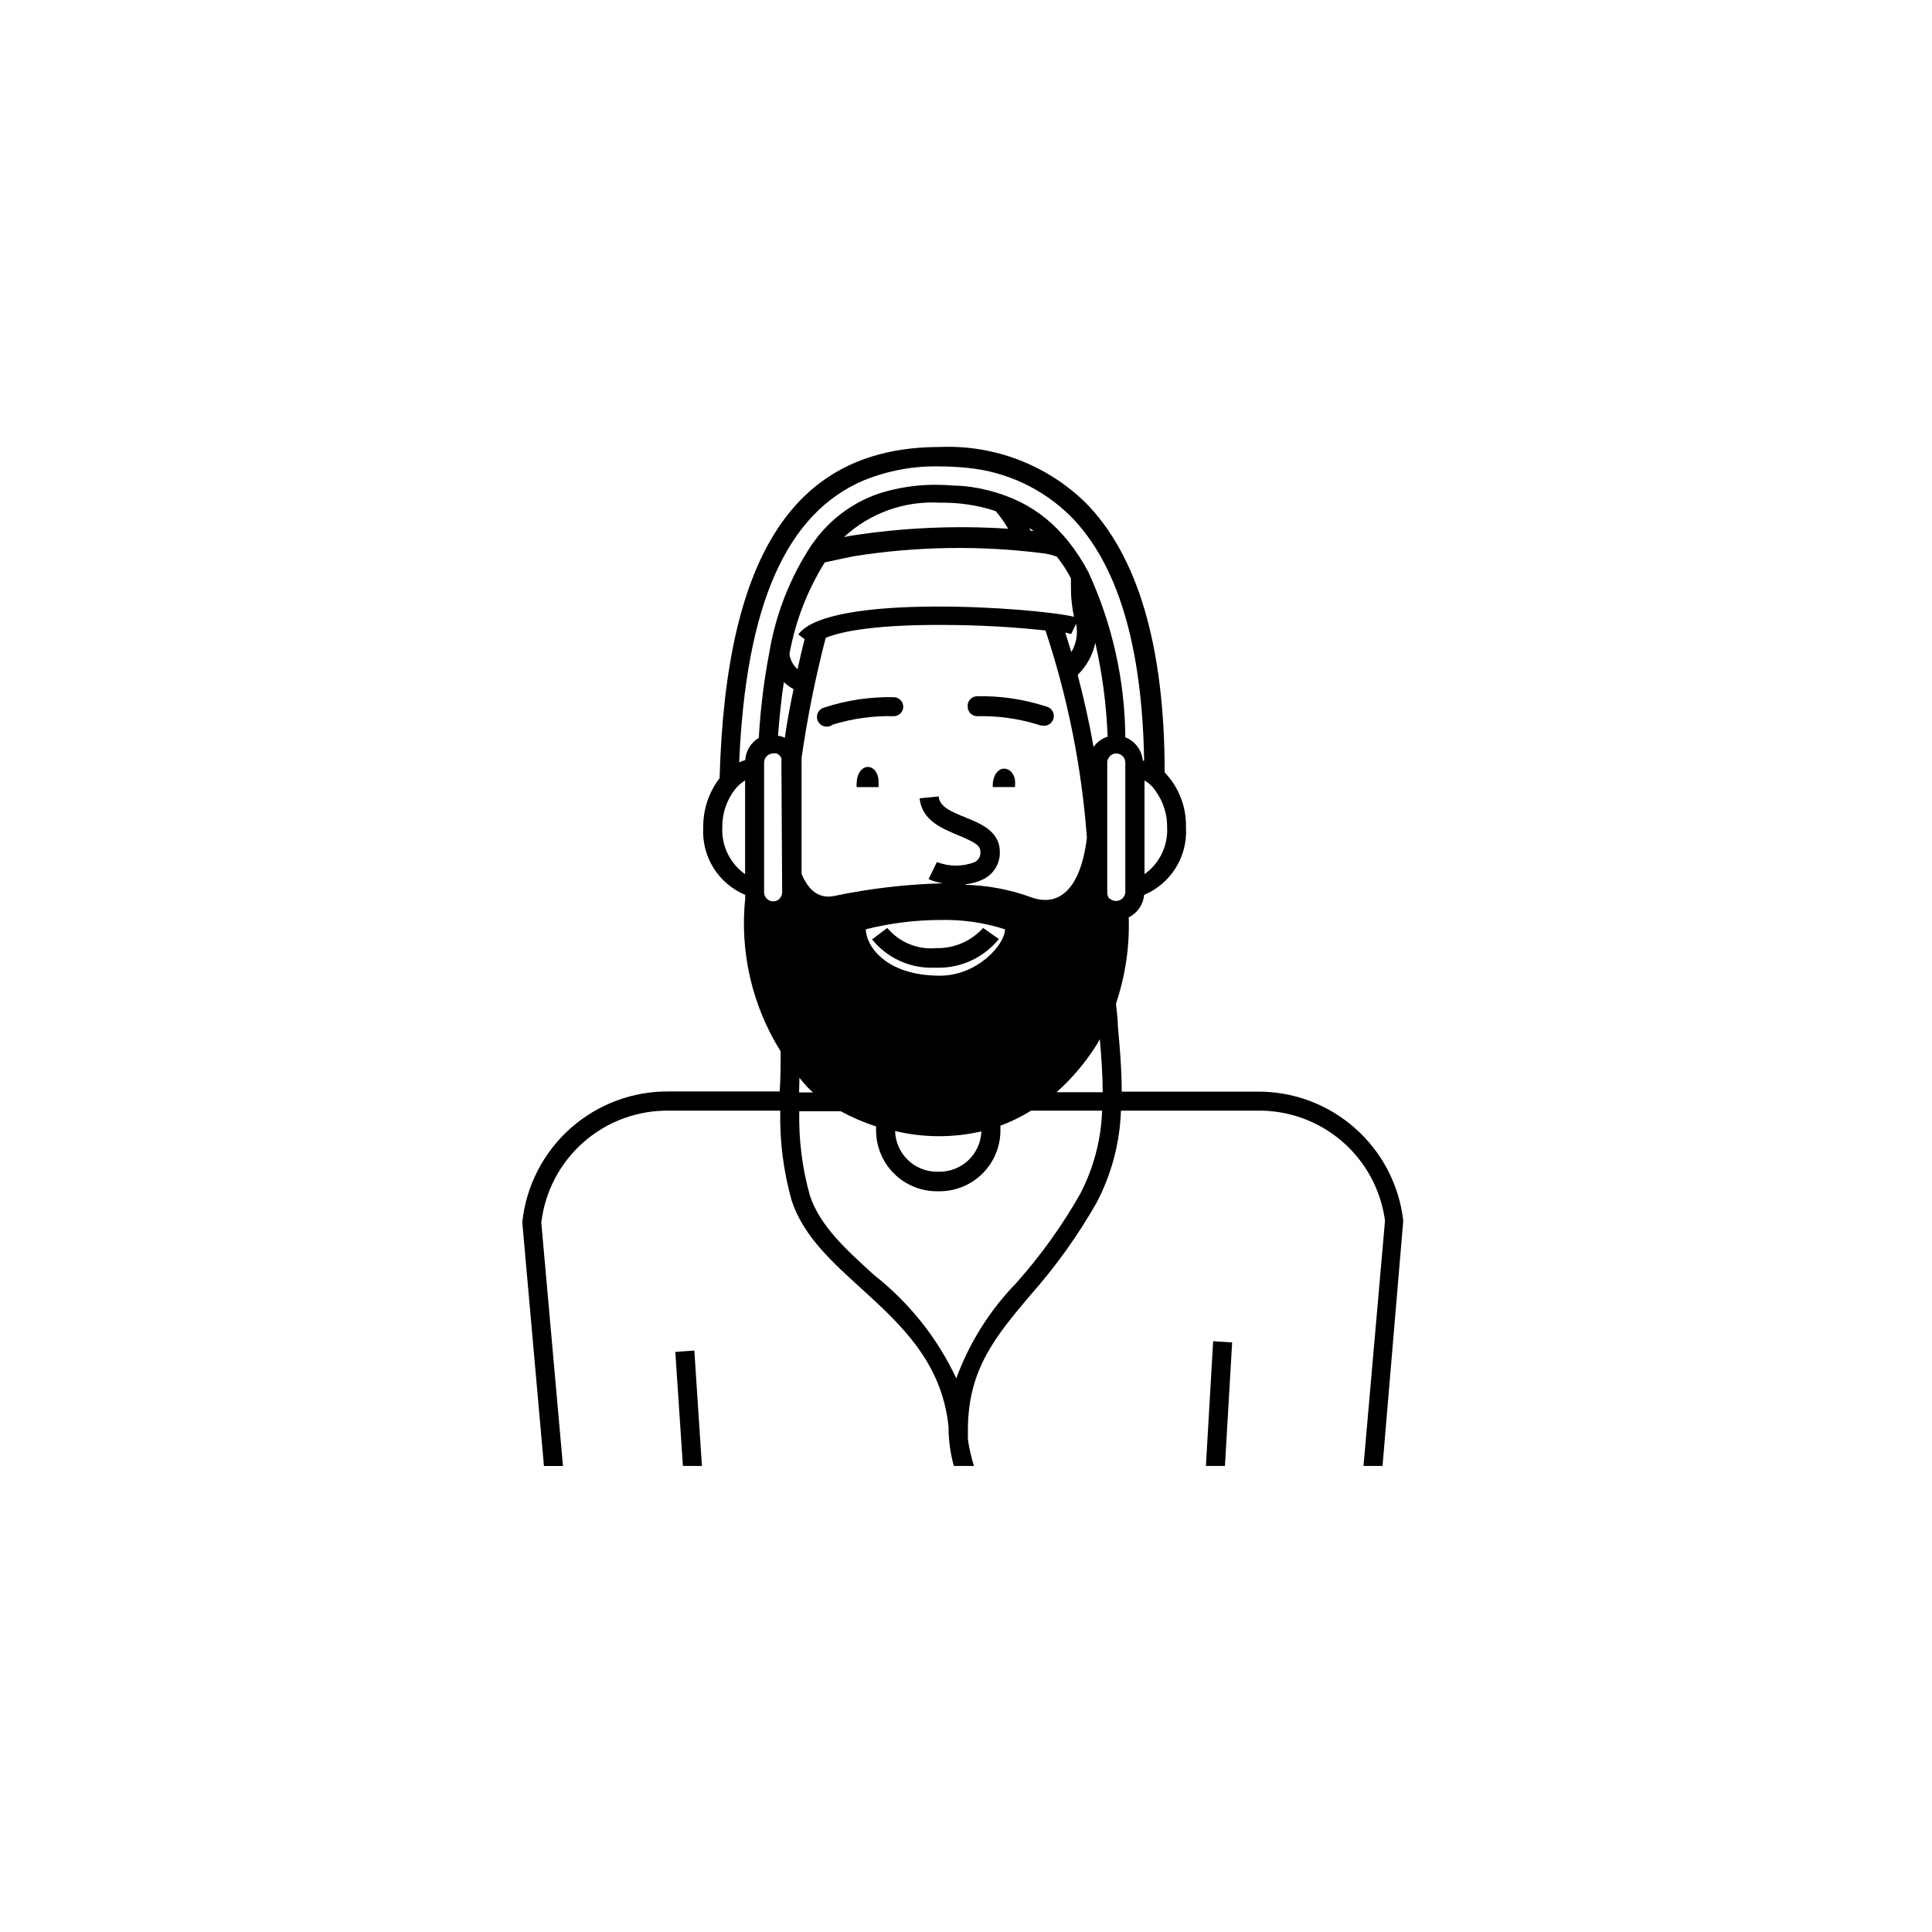 <?xml version="1.0" encoding="UTF-8"?>
<!-- Uploaded to: ICON Repo, www.iconrepo.com, Generator: ICON Repo Mixer Tools -->
<svg fill="#000000" width="800px" height="800px" version="1.1" viewBox="144 144 512 512" xmlns="http://www.w3.org/2000/svg">
 <g>
  <path d="m476.93 433.3h-35.668c0-5.945-0.504-11.738-1.008-17.281 0-2.066-0.352-4.082-0.504-6.047 2.481-7.359 3.625-15.105 3.375-22.871 2.305-1.133 3.852-3.387 4.082-5.945 3.473-1.465 6.402-3.973 8.391-7.176 1.984-3.207 2.926-6.949 2.691-10.711 0.152-5.414-1.883-10.66-5.641-14.559 0-33.504-7.152-57.586-21.059-71.59h-0.004c-10.27-9.969-24.191-15.27-38.488-14.664-38.137 0-56.73 27.91-58.391 87.762l-0.004 0.004c-2.867 3.738-4.394 8.336-4.332 13.047-0.238 3.769 0.707 7.519 2.703 10.727 1.996 3.207 4.945 5.711 8.434 7.16-0.027 0.25-0.027 0.504 0 0.754-1.516 14.238 1.781 28.57 9.371 40.711 0 3.527 0 7.106-0.25 10.629h-29.074c-9.676-0.164-19.066 3.301-26.312 9.719-7.246 6.418-11.824 15.316-12.832 24.941l5.742 64.59h5.039l-5.742-64.488c0.973-8.301 5.008-15.941 11.316-21.43 6.305-5.488 14.434-8.426 22.789-8.242h29.223c-0.18 8.102 0.859 16.184 3.07 23.98 3.125 9.27 10.531 16.02 18.438 23.176 10.48 9.574 21.262 19.445 23.074 36.477h0.004c-0.008 3.555 0.469 7.098 1.41 10.527h5.34c-0.73-2.301-1.273-4.66-1.609-7.055v-2.469c0-16.07 7.305-24.789 16.574-35.77 6.676-7.531 12.551-15.738 17.531-24.484 3.961-7.539 6.164-15.875 6.449-24.383h35.82c8.289-0.211 16.363 2.652 22.672 8.039 6.305 5.383 10.395 12.91 11.488 21.129l-5.695 64.992h5.039l5.492-64.992c-1.086-9.52-5.676-18.293-12.875-24.613-7.199-6.324-16.488-9.742-26.07-9.594zm-26.551-79.5c1.945 2.769 2.969 6.086 2.922 9.469 0.25 4.887-2.008 9.559-5.996 12.395v-24.836c1.246 0.73 2.301 1.75 3.074 2.973zm-108.92 21.863c-4-2.828-6.277-7.5-6.047-12.395-0.051-3.644 1.141-7.195 3.375-10.074 0.742-0.941 1.648-1.746 2.672-2.367zm0-30.23v0.004c-0.539 0.148-1.062 0.352-1.562 0.602 1.762-41.766 12.496-66.148 33.199-74.816v0.004c6.289-2.531 13.023-3.766 19.801-3.629 2.523 0.004 5.047 0.141 7.559 0.402 10.262 1.004 19.867 5.504 27.203 12.746 12.496 12.543 19.043 34.359 19.547 64.84h-0.352c-0.246-2.777-2.039-5.176-4.633-6.195-0.117-15.105-3.449-30.016-9.773-43.73-1.516-2.902-3.305-5.652-5.344-8.211-0.906-1.109-1.863-2.168-2.82-3.176-3.875-3.992-8.613-7.043-13.855-8.918-3.883-1.445-7.953-2.328-12.09-2.621-1.812 0-3.578-0.25-5.492-0.25-5.414-0.117-10.812 0.664-15.969 2.316-6.398 2.195-12.031 6.184-16.223 11.488l-1.613 2.168c-5.676 8.621-9.484 18.332-11.184 28.512-1.414 7.457-2.34 14.996-2.773 22.574-2.086 1.23-3.426 3.422-3.574 5.844zm51.641 57.133c-14.711 0-19.648-8.211-19.648-12.293 6.422-1.621 13.02-2.449 19.648-2.469 5.84-0.152 11.664 0.68 17.23 2.469 0 4.082-7.356 12.293-17.23 12.293zm10.984 41.262h-0.004c-0.215 5.965-5.113 10.688-11.082 10.684h-0.707c-6.004 0-10.918-4.781-11.082-10.781 7.512 1.797 15.344 1.832 22.871 0.098zm-4.281-65.496-0.004 0.004c1.836-0.16 3.617-0.691 5.238-1.562 2.496-1.438 4.004-4.125 3.93-7.004 0-5.441-5.039-7.508-9.168-9.168-4.133-1.664-6.801-2.922-7.055-5.543l-5.039 0.504c0.605 5.844 5.894 7.961 10.078 9.723 4.18 1.762 6.047 2.621 6.047 4.484 0.074 1.098-0.496 2.141-1.461 2.672-3.238 1.277-6.84 1.277-10.078 0l-2.215 4.535v-0.004c1.203 0.535 2.477 0.906 3.777 1.109-9.703 0.254-19.367 1.383-28.867 3.375-4.082 0.805-6.801-1.664-8.566-5.894v-29.523c0.027-0.383 0.027-0.773 0-1.156 1.539-10.727 3.676-21.355 6.398-31.844 4.535-1.914 14.309-3.527 31.387-3.426 8.973 0.023 17.934 0.508 26.855 1.461 5.906 17.785 9.594 36.23 10.98 54.918-1.664 13.703-7.457 18.641-15.113 15.668-5.441-1.941-11.152-3.012-16.926-3.176zm26.551-66.703 1.512 0.402 1.309-2.719h-0.004c0.543 2.57 0.094 5.254-1.258 7.508-0.605-2.016-1.16-3.781-1.562-5.039zm3.273 11.184-0.004 0.004c2.363-2.293 3.977-5.242 4.637-8.465 1.867 8.176 2.965 16.508 3.273 24.887-1.516 0.457-2.832 1.418-3.727 2.723-1.309-7.457-2.82-13.805-4.184-18.996zm-11.688-38.137h-0.809c-0.086-0.25-0.207-0.484-0.355-0.703zm-6.754-0.555c-14.051-0.922-28.16-0.277-42.07 1.914l-1.461 0.301v0.004c6.887-6.379 16.074-9.672 25.445-9.121 5.008-0.09 10 0.66 14.762 2.219 1.242 1.461 2.356 3.027 3.324 4.684zm-59.902 96.328c-0.008 0.832-0.422 1.602-1.109 2.066-0.398 0.23-0.852 0.352-1.309 0.352-1.316-0.027-2.371-1.102-2.371-2.418v-34.41c0.027-1.297 1.074-2.34 2.371-2.367 0.312-0.074 0.641-0.074 0.957 0 0.273 0.133 0.527 0.301 0.754 0.504 0.25 0.227 0.426 0.527 0.504 0.855 0.066 0.23 0.066 0.477 0 0.707zm0.703-40.906c-0.559-0.312-1.176-0.504-1.812-0.555 0.402-5.039 0.906-10.078 1.562-14.207 0.785 0.711 1.648 1.336 2.57 1.863-0.91 4.281-1.715 8.613-2.32 12.898zm1.211-22.117c1.543-8.652 4.727-16.926 9.371-24.387l3.727-0.805 3.879-0.805v-0.004c16.758-2.668 33.809-2.922 50.633-0.754 1.117 0.18 2.215 0.469 3.277 0.855 1.426 1.789 2.672 3.715 3.727 5.746v2.266c-0.023 2.656 0.246 5.312 0.805 7.91-10.078-2.418-65.043-6.348-73.051 4.684l1.664 1.258c-0.707 2.719-1.309 5.391-1.863 7.961l-0.004 0.004c-1.199-1.07-1.969-2.539-2.164-4.133zm2.672 112.2c0.453 0.605 1.008 1.211 1.512 1.812 0.504 0.605 1.309 1.359 2.066 2.066h-3.68c0.047-1.512 0.047-2.773 0.098-4.082zm74.359 30.832c-4.809 8.449-10.5 16.371-16.977 23.629-6.981 7.195-12.371 15.777-15.82 25.188-5.019-10.691-12.473-20.062-21.766-27.355-7.356-6.699-14.359-13-17.027-21.059-2.043-7.277-2.992-14.816-2.824-22.371h10.984c2.992 1.629 6.129 2.981 9.371 4.031v1.109c0.016 4.266 1.719 8.355 4.738 11.367 3.023 3.012 7.117 4.703 11.383 4.703h0.707c4.266 0 8.359-1.691 11.383-4.703 3.019-3.012 4.727-7.102 4.738-11.367v-1.309c2.832-1.051 5.551-2.383 8.113-3.981h18.844-0.004c-0.266 7.715-2.266 15.273-5.844 22.117zm-6.246-27.004c3.984-3.535 7.457-7.606 10.328-12.094 0.422-0.633 0.809-1.289 1.156-1.965 0.402 4.586 0.754 9.27 0.754 14.055zm14.105-51.188c-0.418-0.453-0.652-1.047-0.656-1.664v-34.562c-0.008-0.375 0.098-0.742 0.305-1.055 0.383-0.797 1.184-1.305 2.066-1.312 1.316 0 2.391 1.055 2.418 2.367v34.41c-0.062 0.949-0.66 1.777-1.543 2.133-0.883 0.355-1.887 0.172-2.59-0.469zm27.406 117.18-1.914 33.051h5.039l1.914-32.746zm-137.49 2.469-5.039 0.352 2.016 30.23h5.039z"/>
  <path d="m410.07 347.7c-1.613 0-2.973 1.914-2.973 4.281-0.023 0.203-0.023 0.406 0 0.605h5.894c0.027-0.199 0.027-0.402 0-0.605 0.254-2.367-1.109-4.281-2.922-4.281z"/>
  <path d="m374 347.25c-1.664 0-2.973 1.914-2.973 4.281h0.004c-0.055 0.352-0.055 0.707 0 1.059h5.793c0.023-0.352 0.023-0.707 0-1.059 0.148-2.367-1.16-4.281-2.824-4.281z"/>
  <path d="m349.62 351.43v0.656c-0.02-0.219-0.02-0.438 0-0.656z"/>
  <path d="m380.86 328.76c-6.223-0.133-12.422 0.789-18.34 2.719-1.391 0.305-2.269 1.684-1.965 3.074 0.305 1.391 1.68 2.269 3.074 1.965 0.402-0.082 0.781-0.254 1.105-0.504 5.223-1.602 10.664-2.352 16.125-2.219 0.668 0 1.309-0.266 1.781-0.738 0.469-0.473 0.734-1.113 0.734-1.781-0.023-1.379-1.137-2.492-2.516-2.516z"/>
  <path d="m400.45 331.28c0 0.668 0.266 1.309 0.738 1.781s1.113 0.738 1.781 0.738c5.441-0.129 10.867 0.621 16.07 2.219 0.348 0.16 0.727 0.246 1.109 0.25 1.391 0.309 2.766-0.574 3.07-1.965 0.309-1.391-0.57-2.766-1.965-3.074-5.898-1.922-12.082-2.844-18.285-2.719-0.715-0.004-1.398 0.297-1.879 0.824-0.48 0.527-0.715 1.234-0.641 1.945z"/>
  <path d="m379.14 389.92-4.031 3.023c3.996 4.969 10.105 7.75 16.477 7.508h0.707-0.004c6.359 0.148 12.426-2.664 16.426-7.609l-4.184-2.922c-3.152 3.5-7.68 5.453-12.391 5.34-4.949 0.465-9.809-1.531-13-5.34z"/>
 </g>
</svg>